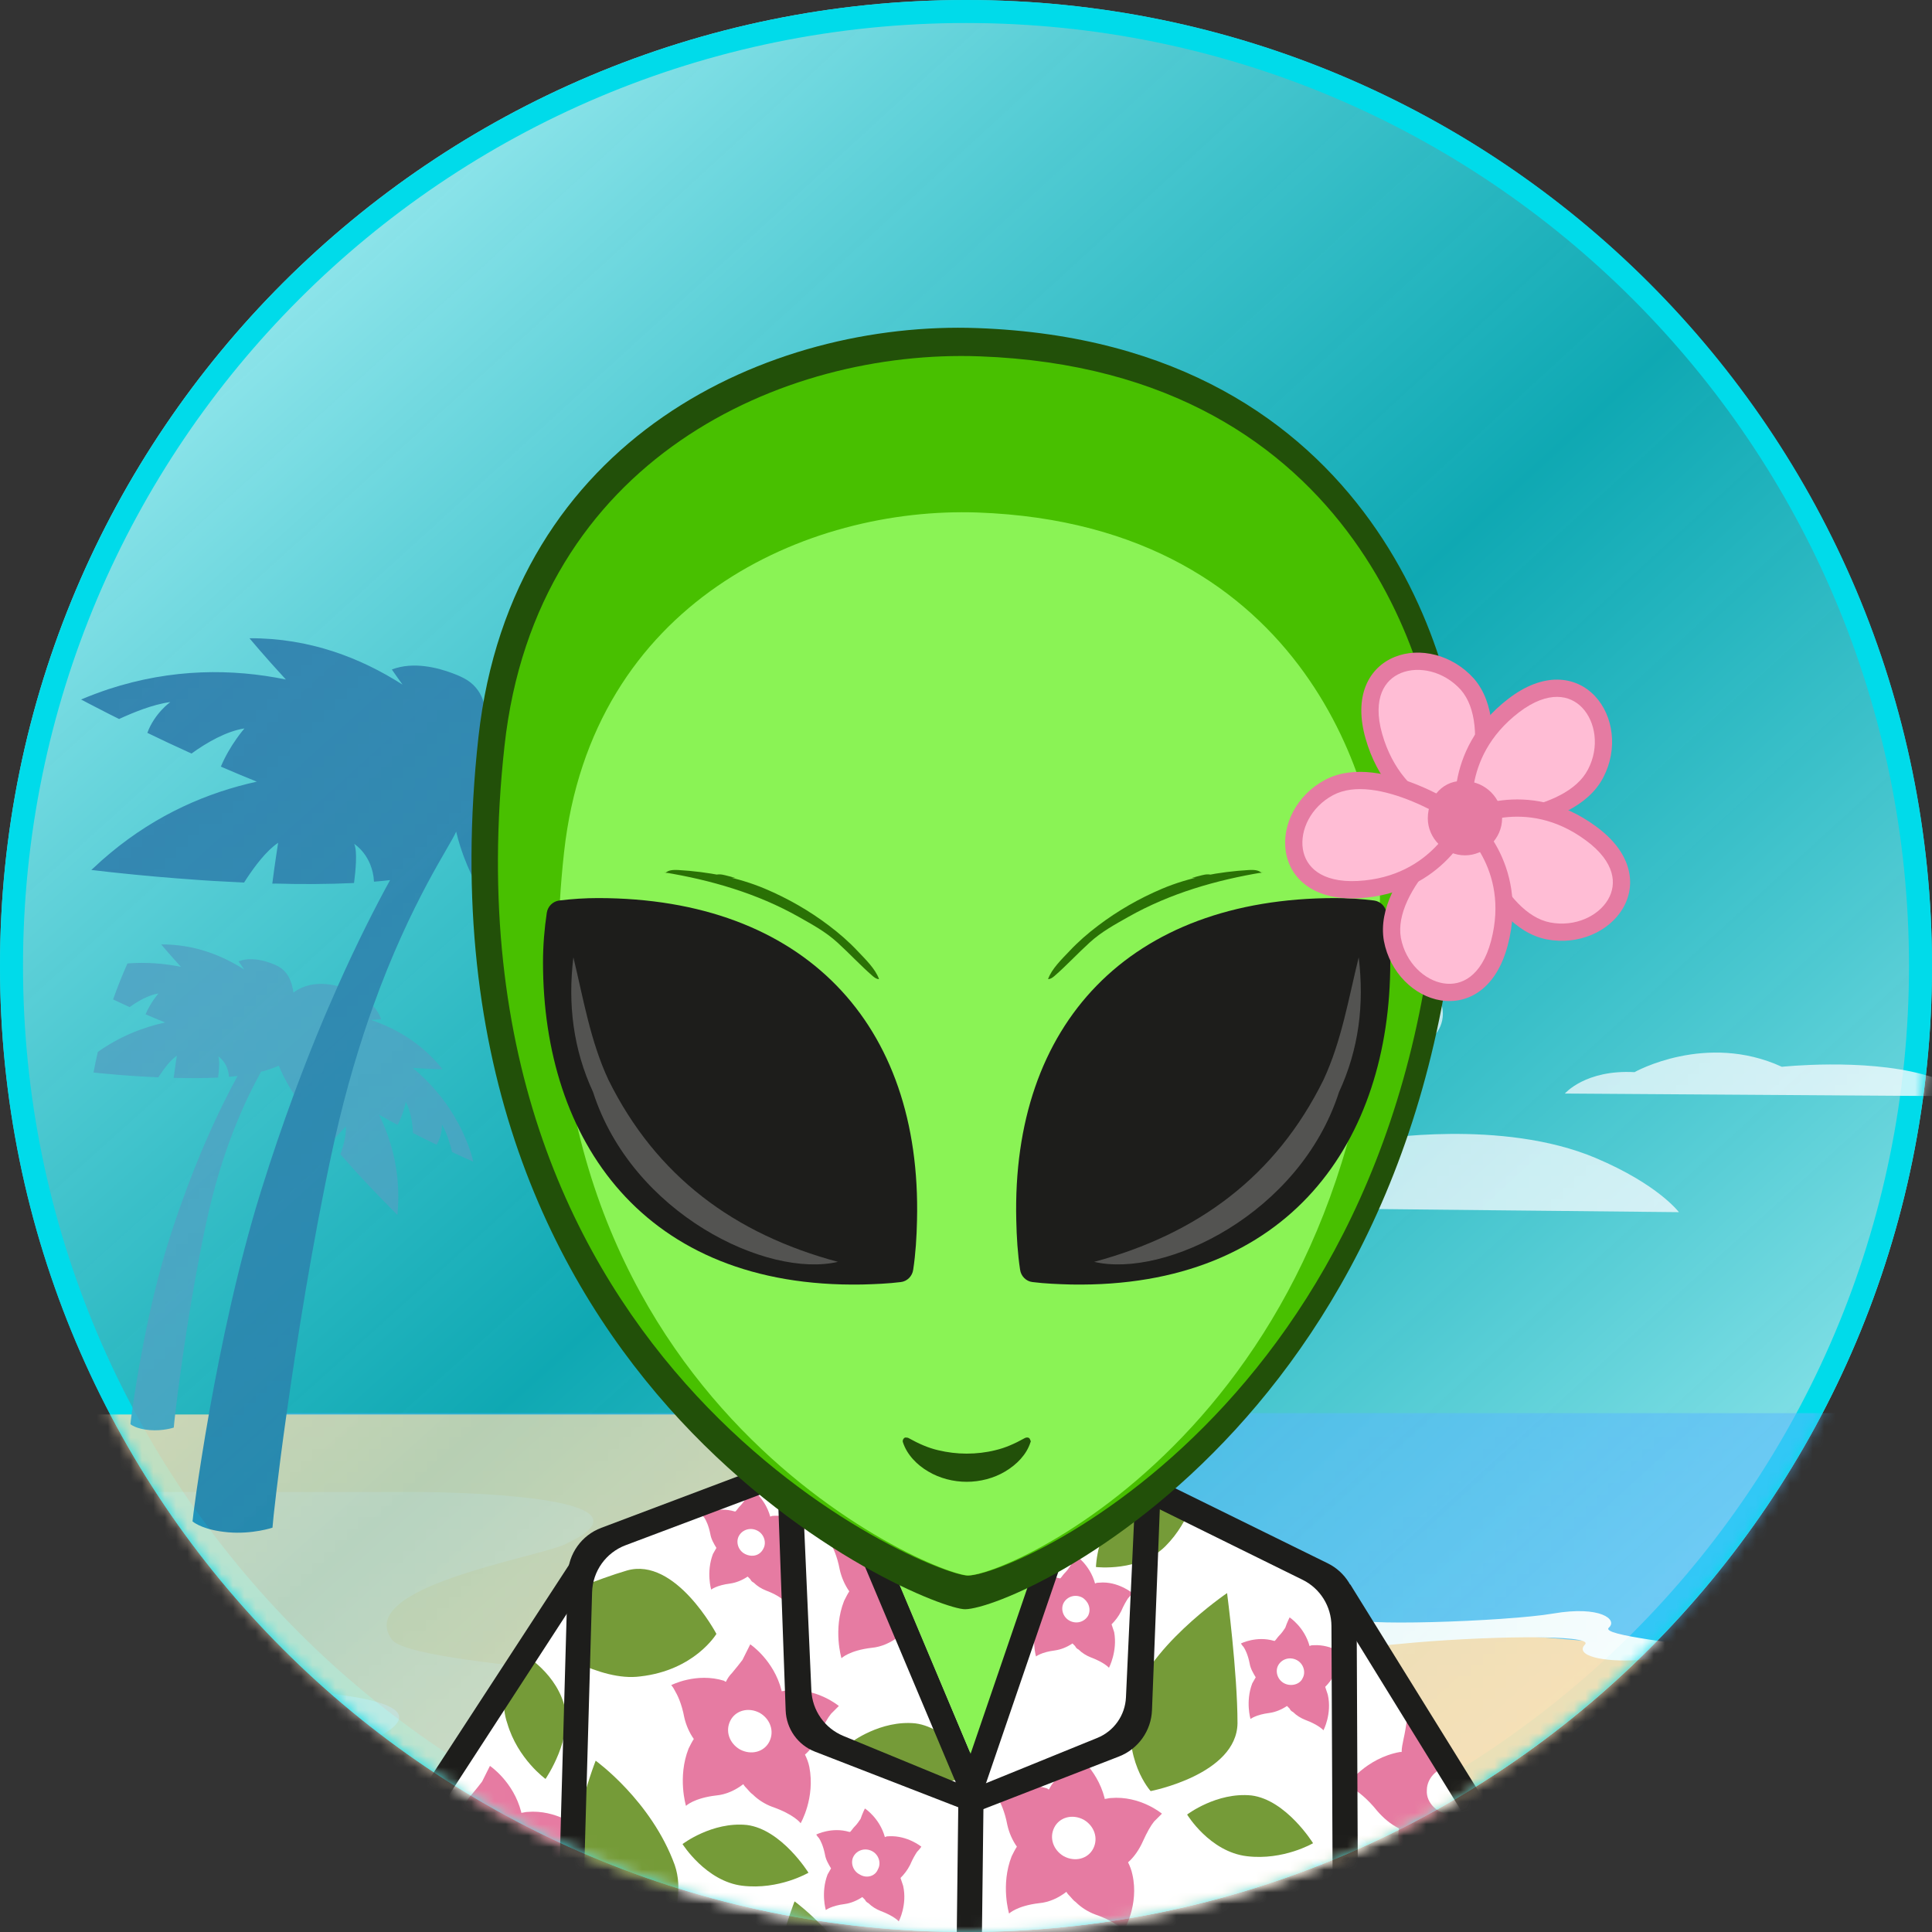 <svg width="170" height="170" viewBox="0 0 170 170" fill="none" xmlns="http://www.w3.org/2000/svg">
<rect x="0" y="0" width="170" height="170" fill="#333333" stroke="none"/>
<path d="M170 85C170 131.944 131.944 170 85 170C38.056 170 0 131.944 0 85C0 38.056 38.056 0 85 0C131.944 0 170 38.056 170 85Z" fill="url(#paint0_radial)"/>
<path fill-rule="evenodd" clip-rule="evenodd" d="M85 167.976C130.826 167.976 167.976 130.826 167.976 85C167.976 39.173 130.826 2.024 85 2.024C39.173 2.024 2.024 39.173 2.024 85C2.024 130.826 39.173 167.976 85 167.976ZM85 170C131.944 170 170 131.944 170 85C170 38.056 131.944 0 85 0C38.056 0 0 38.056 0 85C0 131.944 38.056 170 85 170Z" fill="#00DBEA"/>
<mask id="mask0" mask-type="alpha" maskUnits="userSpaceOnUse" x="0" y="0" width="170" height="170">
<circle cx="85" cy="85" r="85" fill="url(#paint1_radial)"/>
</mask>
<g mask="url(#mask0)">
<path opacity="0.6" d="M191.627 127.795C191.627 128.003 191.62 128.211 191.62 128.419C191.606 129.284 191.579 130.143 191.53 131.002C191.51 131.32 191.496 131.639 191.468 131.957C191.419 132.629 191.364 133.301 191.302 133.966C191.253 134.464 191.198 134.956 191.142 135.455C190.727 138.917 190.076 142.283 189.273 145.475C188.019 150.455 185.893 154.984 183.095 158.917C182.749 159.402 182.389 159.887 182.022 160.351C181.274 161.306 180.485 162.221 179.654 163.093C178.622 164.18 177.527 165.205 176.385 166.154C170.041 171.417 162.084 174.485 153.601 174.485L130.007 174.492L96.059 174.506H94.092L38.517 174.485C26.675 174.478 15.851 168.543 9.023 159.021L13.483 148.536L19.349 134.734L20.823 131.272L22.499 127.324L23.767 124.347H191.544C191.572 124.845 191.586 125.344 191.6 125.835C191.6 125.849 191.6 125.856 191.6 125.87C191.606 126.092 191.606 126.32 191.613 126.542C191.613 126.66 191.613 126.784 191.613 126.902C191.613 126.999 191.613 127.089 191.613 127.186C191.613 127.227 191.613 127.269 191.613 127.317C191.613 127.463 191.613 127.608 191.613 127.754C191.627 127.775 191.627 127.781 191.627 127.795Z" fill="#5AB8FF"/>
<path opacity="0.9" d="M137.695 96.223C137.695 96.223 139.503 94.104 143.824 94.34C143.824 94.34 150.098 90.801 156.788 93.869C156.788 93.869 163.9 93.107 169.17 94.527C172.681 95.468 173.845 96.466 173.845 96.466L137.695 96.223Z" fill="#F8FCFF"/>
<path opacity="0.9" d="M91.088 106.078C91.088 106.078 93.92 100.856 100.693 101.438C100.693 101.438 110.527 92.733 121.012 100.275C121.012 100.275 132.154 98.405 140.409 101.895C145.915 104.222 147.729 106.66 147.729 106.66L91.088 106.078Z" fill="#F8FCFF"/>
<path opacity="0.9" d="M74.363 76.985C74.363 76.985 75.478 74.61 78.138 74.873C78.138 74.873 82.002 70.912 86.122 74.347C86.122 74.347 90.506 73.495 93.747 75.081C95.908 76.14 96.628 77.248 96.628 77.248L74.363 76.985Z" fill="#F8FCFF"/>
<path opacity="0.9" d="M121.338 89.208C121.338 87.657 122.598 86.396 124.149 86.396C125.7 86.396 126.961 87.657 126.961 89.208C126.961 90.759 125.7 92.02 124.149 92.02C122.598 92.02 121.338 90.766 121.338 89.208Z" fill="#F8FCFF"/>
<path d="M179.613 163.165C178.517 164.248 177.356 165.268 176.142 166.212C169.406 171.451 160.957 174.505 151.949 174.505L126.895 174.512L90.848 174.526H88.759L8.539 174.554C0.604 174.554 -5.691 169.969 -8.698 163.779C-9.941 161.214 -10.625 158.381 -10.625 155.486C-10.625 155.417 -10.625 155.348 -10.625 155.272C-10.625 155.21 -10.625 155.148 -10.625 155.086C-10.625 154.934 -10.618 154.789 -10.61 154.638C-10.61 154.569 -10.603 154.493 -10.603 154.424C-10.596 154.348 -10.596 154.272 -10.588 154.197C-10.581 154.128 -10.581 154.066 -10.573 153.997C-10.566 153.921 -10.559 153.845 -10.552 153.769C-10.529 153.562 -10.507 153.356 -10.485 153.149C-10.478 153.08 -10.471 153.011 -10.456 152.942C-10.434 152.79 -10.412 152.632 -10.382 152.48C-10.375 152.418 -10.36 152.356 -10.353 152.294C-10.331 152.149 -10.301 152.011 -10.272 151.867C-10.243 151.736 -10.221 151.611 -10.191 151.48C-10.169 151.391 -10.154 151.301 -10.132 151.212C-10.095 151.074 -10.066 150.943 -10.029 150.805V150.798C-10.007 150.729 -9.993 150.66 -9.971 150.584C-9.948 150.515 -9.934 150.446 -9.912 150.371C-9.809 150.019 -9.698 149.661 -9.573 149.316C-9.537 149.212 -9.5 149.102 -9.456 148.999C-9.426 148.909 -9.39 148.826 -9.353 148.737C-9.345 148.723 -9.338 148.702 -9.331 148.689C-9.331 148.682 -9.323 148.682 -9.323 148.675C-9.272 148.537 -9.213 148.406 -9.162 148.268C-9.162 148.261 -9.154 148.254 -9.154 148.247C-9.095 148.103 -9.029 147.965 -8.97 147.82C-8.941 147.751 -8.904 147.675 -8.875 147.606C-8.838 147.537 -8.809 147.461 -8.772 147.393C-8.735 147.324 -8.706 147.248 -8.669 147.179C-8.632 147.11 -8.595 147.041 -8.559 146.965C-8.522 146.896 -8.485 146.827 -8.448 146.751C-8.382 146.62 -8.309 146.489 -8.235 146.358C-8.213 146.324 -8.191 146.283 -8.169 146.241C-8.073 146.076 -7.978 145.903 -7.875 145.738C-7.86 145.71 -7.838 145.676 -7.823 145.648C-7.787 145.593 -7.757 145.538 -7.72 145.483C-7.676 145.414 -7.632 145.345 -7.588 145.276C-7.507 145.145 -7.419 145.021 -7.338 144.89C-7.257 144.766 -7.176 144.635 -7.095 144.511C-6.808 144.07 -6.522 143.629 -6.242 143.181C-6.147 143.029 -6.044 142.87 -5.948 142.719C-5.669 142.284 -5.397 141.843 -5.124 141.402C-5.073 141.319 -5.022 141.236 -4.977 141.154C-4.97 141.147 -4.97 141.14 -4.963 141.126C-4.823 140.892 -4.683 140.657 -4.544 140.416C-4.499 140.34 -4.455 140.271 -4.411 140.196C-4.33 140.058 -4.257 139.927 -4.176 139.789C-4.139 139.72 -4.102 139.651 -4.066 139.589C-4.036 139.541 -4.007 139.492 -3.985 139.437C-3.948 139.375 -3.911 139.306 -3.874 139.244C-3.823 139.155 -3.771 139.058 -3.727 138.968C-3.632 138.796 -3.543 138.631 -3.455 138.458C-3.396 138.348 -3.345 138.238 -3.286 138.127C-3.242 138.038 -3.19 137.948 -3.146 137.852C-3.051 137.659 -2.955 137.466 -2.867 137.266C-2.823 137.183 -2.786 137.093 -2.749 137.011C-2.646 136.79 -2.543 136.569 -2.448 136.342C-2.418 136.28 -2.396 136.218 -2.367 136.156C-2.286 135.963 -2.205 135.777 -2.124 135.577C-2.102 135.522 -2.08 135.46 -2.051 135.398C-1.918 135.067 -1.793 134.736 -1.676 134.398C-1.654 134.322 -1.624 134.253 -1.602 134.177C-1.551 134.04 -1.507 133.895 -1.462 133.757C-1.455 133.736 -1.448 133.709 -1.44 133.688C-1.418 133.612 -1.396 133.536 -1.367 133.46C-1.345 133.378 -1.315 133.302 -1.293 133.219C-1.271 133.136 -1.242 133.054 -1.22 132.971C-1.176 132.806 -1.124 132.64 -1.08 132.475C-1.058 132.392 -1.036 132.309 -1.014 132.226C-0.992 132.144 -0.97 132.061 -0.948 131.971C-0.926 131.889 -0.904 131.806 -0.889 131.716C-0.874 131.647 -0.859 131.578 -0.845 131.516C-0.837 131.496 -0.837 131.482 -0.83 131.461C-0.83 131.454 -0.823 131.448 -0.823 131.434C-0.808 131.365 -0.793 131.296 -0.779 131.227C-0.764 131.165 -0.749 131.103 -0.742 131.041C-0.734 130.999 -0.727 130.958 -0.72 130.917C-0.705 130.834 -0.69 130.758 -0.676 130.675C-0.668 130.648 -0.668 130.627 -0.661 130.6C-0.646 130.517 -0.631 130.434 -0.617 130.351C-0.609 130.303 -0.602 130.255 -0.595 130.214C-0.58 130.138 -0.573 130.069 -0.558 129.993C-0.551 129.965 -0.551 129.938 -0.543 129.903C-0.528 129.814 -0.514 129.717 -0.499 129.621C-0.499 129.593 -0.492 129.566 -0.484 129.538C-0.47 129.435 -0.455 129.324 -0.44 129.214C-0.426 129.097 -0.411 128.98 -0.396 128.855V128.849C-0.367 128.607 -0.345 128.366 -0.323 128.118C-0.301 127.87 -0.286 127.622 -0.271 127.366C-0.264 127.242 -0.256 127.111 -0.249 126.987C-0.22 126.291 -0.212 125.567 -0.242 124.83C-0.249 124.712 -0.249 124.588 -0.256 124.464H62.33C62.33 124.464 62.47 124.464 62.727 124.464C62.97 124.464 63.308 124.471 63.727 124.478C63.933 124.485 64.161 124.485 64.411 124.492C65.007 124.506 65.706 124.526 66.463 124.554C67.228 124.581 68.051 124.616 68.904 124.664C69.868 124.719 70.868 124.788 71.846 124.878C72.037 124.899 72.228 124.912 72.419 124.933C72.567 124.947 72.706 124.961 72.853 124.974C73.052 124.995 73.25 125.016 73.442 125.043C78.288 125.615 81.781 126.767 76.457 129.062C75.883 129.31 74.721 129.614 73.265 129.979C73.206 129.993 73.14 130.007 73.081 130.027C72.118 130.269 71.037 130.531 69.919 130.827C69.728 130.875 69.537 130.93 69.346 130.979C68.897 131.103 68.441 131.227 67.993 131.358C67.213 131.585 66.434 131.82 65.691 132.075C64.353 132.53 63.11 133.026 62.117 133.571C60.154 134.653 59.161 135.921 60.308 137.411C60.323 137.424 60.33 137.438 60.345 137.452C60.867 138.024 62.977 138.541 66.228 139.017C66.287 139.024 66.345 139.037 66.404 139.044C66.544 139.065 66.691 139.086 66.831 139.106C68.625 139.355 70.728 139.596 73.081 139.83C73.265 139.851 73.456 139.865 73.647 139.885C79.567 140.458 86.965 140.975 94.833 141.471C95.892 141.54 96.966 141.602 98.047 141.671C98.113 141.678 98.186 141.678 98.26 141.685C98.304 141.685 98.348 141.691 98.392 141.691C100.974 141.85 103.584 142.009 106.202 142.16C108.577 142.305 110.952 142.443 113.306 142.581C114.342 142.643 115.372 142.705 116.394 142.767C117.593 142.843 118.784 142.912 119.953 142.987C123.321 143.194 126.586 143.408 129.667 143.622C131.101 143.725 132.491 143.822 133.837 143.925C134.587 143.98 135.322 144.042 136.043 144.097C137.455 144.215 138.808 144.325 140.08 144.442C149.125 145.269 154.353 146.193 151.853 147.317C151.816 147.33 151.787 147.344 151.75 147.365C151.302 147.558 150.625 147.751 149.721 147.951C126.314 153.197 138.55 160.353 179.613 163.165Z" fill="#FFE0B3"/>
<path d="M130.014 174.492L96.074 174.506H94.1L18.553 174.534C11.081 174.534 5.153 169.928 2.32 163.71C0.236 159.125 -0.166 153.675 1.732 148.543C2.161 147.387 2.708 146.244 3.373 145.136C5.88 140.988 8.587 136.777 9.744 131.279H36.399C36.399 131.279 38.054 131.279 40.291 131.362C46.462 131.597 57.078 132.498 49.703 135.891C47.071 137.103 31.15 139.651 34.481 144.27C37.819 148.89 138.553 150.143 118.685 154.859C101.219 159.007 107.445 169.077 130.014 174.492Z" fill="#FFE6C5"/>
<path d="M101.593 172.124C98.394 172.885 95.901 173.682 94.1 174.506L18.553 174.534C11.081 174.534 5.153 169.928 2.32 163.71C0.236 159.125 -0.166 153.675 1.732 148.543H19.308C19.308 148.543 20.963 148.543 23.2 148.626C29.37 148.862 39.986 149.762 32.611 153.156C29.98 154.367 14.058 156.916 17.389 161.535C20.727 166.154 121.462 167.415 101.593 172.124Z" fill="#FFF0E2"/>
<path d="M25.818 87.345C25.686 86.313 25.285 85.441 24.419 84.998C24.419 84.998 22.528 84 20.991 84.589C20.991 84.589 21.185 84.873 21.497 85.316C19.509 84.042 17.057 83.086 14.184 83.1C14.184 83.1 14.883 83.945 15.922 85.074C14.447 84.776 12.868 84.644 11.213 84.776C10.755 85.808 10.333 86.861 9.952 87.941C10.416 88.162 10.901 88.384 11.406 88.62C12.14 88.086 13.089 87.546 13.941 87.421C13.941 87.421 13.249 88.197 12.812 89.25C13.373 89.492 13.948 89.734 14.53 89.97C12.556 90.399 10.534 91.203 8.609 92.56C8.47 93.156 8.346 93.765 8.228 94.374C8.38 94.388 8.532 94.409 8.706 94.423C9.585 94.506 10.686 94.61 11.898 94.686C12.251 94.714 12.618 94.728 12.992 94.748C13.304 94.769 13.616 94.783 13.934 94.797C13.976 94.734 14.017 94.672 14.059 94.603C14.44 94.028 15.001 93.273 15.562 92.892C15.562 92.892 15.382 94.021 15.285 94.811C15.278 94.818 15.285 94.832 15.278 94.845C15.319 94.845 15.361 94.845 15.402 94.845C15.409 94.845 15.409 94.845 15.409 94.845C16.69 94.88 17.985 94.873 19.19 94.818C19.26 94.298 19.363 93.287 19.197 92.948C19.197 92.948 20.077 93.474 20.146 94.755C20.409 94.734 20.666 94.707 20.915 94.679C20.963 94.672 21.019 94.665 21.067 94.658C21.78 94.568 22.418 94.451 22.985 94.298C23.581 94.146 24.093 93.966 24.537 93.772C24.62 93.737 24.703 93.696 24.786 93.661C24.89 93.211 26.136 89.825 25.818 87.345ZM24.779 93.661C24.758 93.73 24.772 93.73 24.821 93.64C24.807 93.647 24.793 93.654 24.779 93.661ZM41.24 100.884C41.185 100.725 41.123 100.572 41.06 100.42C40.638 99.368 40.118 98.405 39.544 97.539C39.315 97.193 39.073 96.861 38.823 96.542C38.782 96.487 38.733 96.424 38.685 96.369C38.678 96.355 38.664 96.341 38.65 96.327C38.616 96.286 38.581 96.244 38.546 96.203C37.854 95.358 37.099 94.617 36.316 93.959C37.847 94.07 38.941 94.091 38.941 94.091C37.161 91.833 34.883 90.51 32.653 89.748C33.193 89.721 33.532 89.693 33.532 89.693C33.394 89.25 33.138 88.862 32.84 88.536C32.085 87.712 31.081 87.269 31.081 87.269C30.596 87.047 30.146 86.888 29.731 86.777C27.819 86.272 26.545 86.798 25.811 87.338C25.589 87.498 25.416 87.664 25.291 87.795C24.37 85.863 15.028 91.487 17.314 91.417C18.11 91.39 20.451 91.05 21.081 90.995C21.046 91.542 21.372 91.847 21.981 91.985C22.148 92.02 22.307 92.041 22.466 92.047C22.244 92.373 21.677 93.252 20.908 94.665C19.336 97.539 16.898 102.595 14.738 109.541C12.992 115.164 11.96 121.729 11.607 124.257C11.524 124.873 11.476 125.247 11.476 125.316C11.476 125.316 11.933 125.732 13.179 125.836C14.35 125.933 15.291 125.614 15.291 125.614C15.305 125.406 15.354 124.935 15.437 124.257C15.783 121.258 16.732 114.181 18.145 107.602C19.571 100.953 21.69 96.625 22.979 94.284C23.574 94.132 24.087 93.952 24.53 93.758C24.786 94.409 25.146 95.122 25.624 95.898C25.7 96.029 25.783 96.154 25.866 96.286C25.949 96.41 26.032 96.542 26.123 96.674C27.168 95.933 28.131 96.293 28.131 96.293C27.764 96.369 27.03 97.089 26.67 97.463C27.376 98.446 28.172 99.457 29.003 100.441C29.003 100.441 29.003 100.441 29.003 100.448C29.031 100.476 29.059 100.51 29.08 100.545C29.087 100.538 29.093 100.531 29.1 100.517C29.225 100.392 29.357 100.254 29.488 100.115C29.959 99.624 30.43 99.111 30.43 99.111C30.485 99.79 30.25 100.697 30.028 101.355C30.001 101.431 29.973 101.5 29.952 101.57C30.16 101.805 30.368 102.041 30.576 102.269C30.825 102.546 31.067 102.823 31.303 103.086C31.58 103.391 31.85 103.682 32.106 103.952C32.265 104.125 32.418 104.291 32.57 104.444C32.902 104.797 33.214 105.122 33.498 105.413C33.754 105.676 33.983 105.912 34.184 106.113C34.461 106.39 34.668 106.604 34.807 106.743C34.911 106.847 34.966 106.909 34.966 106.909C34.973 106.854 34.98 106.805 34.98 106.757C34.994 106.611 35.001 106.473 35.014 106.327C35.028 106.113 35.035 105.905 35.042 105.69C35.098 103.301 34.641 101.168 33.886 99.291C33.858 99.222 33.83 99.153 33.803 99.084C33.664 98.744 33.512 98.412 33.352 98.086C33.609 98.232 33.865 98.37 34.114 98.509C34.156 98.529 34.197 98.557 34.239 98.578C34.488 98.716 34.737 98.848 34.98 98.98C35.305 98.384 35.499 97.782 35.603 97.387C35.61 97.359 35.617 97.332 35.624 97.304C35.679 97.089 35.7 96.957 35.7 96.957C35.742 97.034 35.79 97.117 35.825 97.207C35.832 97.221 35.839 97.241 35.846 97.255C36.164 97.975 36.303 98.897 36.337 99.693C36.483 99.769 36.628 99.845 36.774 99.915C37.03 100.046 37.279 100.171 37.522 100.289C37.833 100.441 38.131 100.586 38.422 100.725C38.436 100.697 38.45 100.676 38.463 100.649C38.941 99.811 38.886 98.952 38.886 98.952C39.329 99.679 39.613 100.704 39.779 101.369C39.952 101.445 40.111 101.521 40.264 101.597C40.437 101.674 40.589 101.743 40.735 101.812C41.303 102.068 41.642 102.214 41.642 102.214C41.538 101.757 41.4 101.313 41.24 100.884Z" fill="#50A2C3"/>
<path d="M40.783 59.658C40.783 59.658 40.409 59.457 39.807 59.236C38.574 58.772 36.379 58.176 34.481 58.91C34.481 58.91 34.835 59.43 35.416 60.24C31.76 57.899 27.244 56.133 21.954 56.161C21.954 56.161 23.242 57.719 25.153 59.79C20.451 58.827 15.146 58.806 9.544 60.642C8.74 60.912 7.944 61.209 7.134 61.549C7.134 61.549 8.062 62.047 9.592 62.823C9.869 62.955 10.167 63.107 10.479 63.266C11.621 62.74 13.429 61.978 14.987 61.777C14.987 61.777 13.609 62.74 12.965 64.485C14.149 65.06 15.458 65.676 16.85 66.306C18.207 65.323 19.945 64.333 21.51 64.097C21.51 64.097 20.243 65.531 19.433 67.456C20.472 67.906 21.524 68.349 22.598 68.779C18.276 69.728 13.83 71.632 9.71 75.06C9.211 75.469 8.726 75.905 8.242 76.362C8.172 76.417 8.103 76.487 8.034 76.549C8.034 76.549 8.179 76.57 8.456 76.597C9.059 76.674 10.264 76.805 11.87 76.964C12.923 77.068 14.149 77.179 15.492 77.283C16.213 77.338 16.961 77.394 17.736 77.449C18.394 77.498 19.059 77.532 19.744 77.567C20.319 77.602 20.894 77.629 21.476 77.657C21.552 77.546 21.628 77.428 21.704 77.304C22.404 76.244 23.436 74.852 24.474 74.16C24.474 74.16 24.149 76.23 23.969 77.685C23.962 77.705 23.962 77.726 23.955 77.747C24.031 77.747 24.107 77.754 24.184 77.754C24.191 77.747 24.191 77.747 24.191 77.747C26.552 77.816 28.927 77.802 31.15 77.698C31.282 76.743 31.469 74.873 31.164 74.257C31.164 74.257 32.778 75.233 32.909 77.581C33.401 77.539 33.872 77.498 34.322 77.442C34.419 77.428 34.509 77.421 34.599 77.408C36.739 77.144 42.023 69.804 42.709 64.485C42.992 62.359 42.515 60.545 40.783 59.658ZM72.148 90.074C72.03 89.714 71.912 89.361 71.781 89.014C71.767 88.973 71.753 88.938 71.739 88.897C71.594 88.502 71.434 88.107 71.275 87.726C71.046 87.172 70.804 86.639 70.548 86.12C70.285 85.586 70.015 85.067 69.731 84.561C67.792 81.133 65.333 78.37 62.688 76.154C65.499 76.355 67.515 76.397 67.515 76.397C64.239 72.241 60.049 69.811 55.943 68.405C56.94 68.356 57.563 68.308 57.563 68.308C56.656 65.42 53.048 63.848 53.048 63.848C47.369 61.251 44.1 63.204 42.702 64.513C42.584 64.624 42.48 64.728 42.39 64.824C40.693 61.272 23.498 71.618 27.702 71.487C29.17 71.438 33.47 70.815 34.634 70.704C34.565 71.708 35.167 72.269 36.282 72.532C36.58 72.601 36.884 72.636 37.182 72.65C36.774 73.246 35.735 74.873 34.308 77.47C33.027 79.804 31.434 82.927 29.717 86.784C28.47 89.575 27.161 92.754 25.852 96.306C24.876 98.952 23.9 101.798 22.951 104.852C20.915 111.403 19.405 118.654 18.408 124.271C17.902 127.138 17.528 129.575 17.279 131.279C17.064 132.795 16.947 133.737 16.94 133.869C16.94 133.869 17.598 134.471 19.343 134.741C19.571 134.776 19.814 134.804 20.084 134.831C22.238 135.012 23.976 134.423 23.976 134.423C24.01 133.973 24.121 132.872 24.315 131.279C24.523 129.513 24.828 127.131 25.222 124.354C25.222 124.326 25.229 124.298 25.236 124.271C26.137 117.872 27.487 109.367 29.225 101.286C29.308 100.898 29.391 100.51 29.481 100.129C30.485 95.697 31.649 91.847 32.833 88.543C36.15 79.305 39.627 74.416 40.139 73.169C40.555 74.977 41.407 77.172 42.986 79.748C43.27 80.212 43.574 80.683 43.907 81.175C45.832 79.811 47.598 80.469 47.598 80.469C46.919 80.614 45.576 81.93 44.911 82.622C45.112 82.899 45.319 83.183 45.527 83.46C46.476 84.741 47.501 86.036 48.56 87.317C48.775 87.581 48.997 87.837 49.211 88.1C49.211 88.1 49.211 88.1 49.211 88.107C49.26 88.162 49.308 88.225 49.357 88.28C49.364 88.259 49.384 88.252 49.391 88.232C50.416 87.186 51.836 85.642 51.836 85.642C51.94 86.888 51.497 88.557 51.102 89.769C51.053 89.901 51.005 90.039 50.97 90.164C51.358 90.6 51.732 91.029 52.12 91.459C52.577 91.971 53.02 92.47 53.463 92.955C54.973 94.61 56.372 96.078 57.501 97.241C58.63 98.398 59.481 99.264 59.918 99.686C60.112 99.88 60.215 99.984 60.215 99.984C60.222 99.887 60.236 99.79 60.236 99.707C60.292 99.042 60.333 98.391 60.34 97.747C60.361 96.812 60.34 95.905 60.278 95.011C60.222 94.222 60.139 93.446 60.029 92.692C59.544 89.395 58.54 86.417 57.231 83.744C58.235 84.312 59.239 84.866 60.236 85.399C61.24 83.564 61.573 81.68 61.573 81.68C62.362 83.052 62.674 85.032 62.75 86.701C64.114 87.394 65.409 88.038 66.594 88.606C66.739 88.37 66.857 88.128 66.961 87.892C67.376 86.923 67.445 86.016 67.459 85.593C67.459 85.434 67.459 85.337 67.459 85.337C67.487 85.379 67.508 85.427 67.535 85.469C67.965 86.216 68.311 87.103 68.588 87.955C68.671 88.218 68.754 88.481 68.823 88.73C68.934 89.111 69.024 89.471 69.101 89.79C69.419 89.935 69.717 90.067 70.001 90.205C70.084 90.247 70.174 90.281 70.25 90.323C70.389 90.385 70.527 90.448 70.659 90.51C71.836 91.043 72.535 91.341 72.535 91.341C72.411 90.912 72.279 90.489 72.148 90.074Z" fill="#2D7CAB"/>
<path d="M76.378 130.649C76.378 130.649 62.701 132.304 63.982 133.668C65.263 135.039 62.029 133.917 61.087 135.289C60.146 136.66 64.841 136.494 64.841 137.602C64.841 138.71 59.543 139.395 61.51 140.766C63.477 142.138 79.55 140.171 79.633 141.279C79.716 142.387 75.527 144.783 81.6 144.527C87.673 144.271 97.161 140.933 96.558 142.221C95.963 143.502 103.144 141.535 103.144 141.535C103.144 141.535 99.01 141.708 98.214 140.621C97.521 139.679 100.838 137.657 94.398 139.028C93.29 139.264 86.946 140.282 83.684 139.942C80.513 139.61 87.992 137.83 85.111 137.318C83.248 136.985 74.855 137.539 73.442 137.172C70.914 136.521 77.203 134.52 72.971 134.097C69.391 133.737 76.378 130.649 76.378 130.649Z" fill="white"/>
<path d="M182.142 160.25C181.489 161.189 180.8 162.087 180.075 162.944C179.174 164.013 178.219 165.02 177.222 165.952C173.402 164.809 174.762 162.135 164.372 162.856C153.402 163.611 156.092 162.475 157.996 160.712C159.9 158.95 139.64 159.705 138.746 157.943C137.851 156.18 142.439 154.921 141.653 152.778C141.448 152.22 142.402 151.58 143.92 150.934C144.645 150.628 145.509 150.315 146.434 150.015C151.015 148.525 157.21 147.232 157.21 147.232C157.234 147.273 157.252 147.307 157.271 147.348C157.373 147.606 157.289 147.858 157.071 148.117C155.814 149.58 150.217 151.015 151.613 152.274C153.294 153.785 167.618 149.879 163.139 153.411C158.661 156.943 168.398 157.317 175.336 155.677C182.275 154.037 179.367 158.446 181.827 160.086C181.924 160.141 182.027 160.202 182.142 160.25Z" fill="white"/>
<path d="M105.745 141.488C105.745 141.488 116.279 142.113 115.312 143.578C114.345 145.042 116.521 145.308 123.297 144.64C130.073 143.972 140.377 143.764 139.463 144.705C138.548 145.652 140.913 146.298 144.357 146.062C147.801 145.825 151.708 146.191 150.885 147.16L150.708 148.244C150.708 148.244 153.884 145.825 151.244 145.229C148.604 144.633 140.756 143.929 141.567 143.219C142.37 142.508 140.815 141.266 136.673 141.977C132.53 142.687 118.226 143.161 119.356 142.328C120.487 141.496 110.796 140.691 105.745 141.488Z" fill="white"/>
<path d="M114.855 165.316C114.91 165.413 114.814 165.572 114.64 165.669C114.467 165.766 114.28 165.773 114.232 165.676C114.183 165.579 114.273 165.42 114.446 165.323C114.62 165.226 114.8 165.219 114.855 165.316Z" fill="#E8C7A0"/>
<path d="M120.133 165.739C120.202 165.856 120.084 166.05 119.869 166.175C119.655 166.3 119.426 166.306 119.357 166.189C119.288 166.071 119.405 165.877 119.62 165.752C119.835 165.628 120.063 165.614 120.133 165.739Z" fill="#F4D9B3"/>
<path d="M116.392 164.125C116.336 164.271 116.08 164.312 115.817 164.215C115.554 164.118 115.381 163.924 115.436 163.779C115.491 163.633 115.748 163.592 116.011 163.689C116.274 163.786 116.447 163.987 116.392 164.125Z" fill="#FFF0E2"/>
<path d="M118.666 163.447C118.721 163.544 118.624 163.703 118.451 163.8C118.278 163.897 118.091 163.904 118.043 163.807C117.987 163.71 118.084 163.551 118.257 163.454C118.423 163.357 118.61 163.35 118.666 163.447Z" fill="#E8C7A0"/>
<path d="M123.944 163.869C124.013 163.987 123.896 164.181 123.681 164.305C123.466 164.43 123.238 164.437 123.168 164.319C123.099 164.202 123.217 164.008 123.432 163.883C123.646 163.751 123.875 163.751 123.944 163.869Z" fill="#F4D9B3"/>
<path d="M120.203 162.262C120.148 162.408 119.892 162.449 119.628 162.352C119.365 162.256 119.192 162.062 119.248 161.916C119.303 161.771 119.559 161.729 119.822 161.826C120.085 161.916 120.259 162.117 120.203 162.262Z" fill="#FFF0E2"/>
<path d="M120.076 164.783C120.111 164.839 120.056 164.929 119.952 164.984C119.855 165.039 119.744 165.046 119.716 164.991C119.682 164.935 119.737 164.845 119.841 164.79C119.945 164.735 120.049 164.728 120.076 164.783Z" fill="#E8C7A0"/>
<path d="M123.103 165.026C123.145 165.095 123.075 165.206 122.951 165.275C122.826 165.344 122.695 165.351 122.66 165.282C122.618 165.213 122.688 165.102 122.812 165.033C122.93 164.963 123.062 164.956 123.103 165.026Z" fill="#F4D9B3"/>
<path d="M120.964 164.105C120.936 164.188 120.784 164.208 120.631 164.153C120.479 164.098 120.382 163.987 120.41 163.904C120.437 163.821 120.59 163.8 120.742 163.855C120.895 163.911 120.991 164.021 120.964 164.105Z" fill="#FFF0E2"/>
</g>
<mask id="mask1" mask-type="alpha" maskUnits="userSpaceOnUse" x="0" y="0" width="170" height="170">
<circle cx="85" cy="85" r="85" fill="white"/>
</mask>
<g mask="url(#mask1)">
<path d="M50.294 138.344H50.065L34.322 163.715L45.48 174.414L50.524 170.44L50.294 138.344Z" fill="white"/>
<path d="M48.306 166.161C48.23 165.779 48.077 165.396 47.924 165.091C48.459 164.632 48.918 163.944 49.223 163.257C49.605 162.416 49.911 161.881 50.217 161.499C50.599 161.117 50.904 160.811 50.904 160.811C50.904 160.811 48.994 159.206 46.396 159.436C46.243 159.436 46.014 159.512 45.861 159.512C45.861 159.512 45.861 159.512 45.861 159.436C45.173 156.761 43.11 155.385 43.11 155.385C43.11 155.385 42.727 156.15 42.422 156.761C42.193 157.067 41.887 157.449 41.505 157.907C41.276 158.137 41.123 158.366 40.97 158.671C40.894 158.671 40.894 158.671 40.817 158.595C38.372 157.831 36.155 158.977 36.155 158.977C36.155 158.977 36.308 159.13 36.461 159.436C36.69 159.818 37.072 160.582 37.302 161.805C37.455 162.492 37.76 163.18 38.142 163.715C37.989 163.944 37.837 164.25 37.684 164.556C36.69 167.078 37.455 169.6 37.455 169.6C37.455 169.6 38.142 168.912 40.129 168.683C40.97 168.606 41.81 168.224 42.498 167.689C42.575 167.842 42.727 167.995 42.804 168.071C42.957 168.224 43.11 168.453 43.339 168.606C43.797 169.065 44.409 169.447 45.02 169.676C47.007 170.364 47.542 171.128 47.542 171.128C47.542 171.128 48.841 168.912 48.306 166.161ZM42.193 164.632C41.276 164.097 40.894 163.027 41.352 162.11C41.81 161.193 42.957 160.888 43.95 161.423C44.867 161.958 45.249 163.027 44.791 163.944C44.332 164.785 43.186 165.167 42.193 164.632Z" fill="#E67BA2"/>
<path d="M45.785 145.374C45.785 145.374 48.689 146.902 49.606 149.883C50.523 152.863 48.001 156.531 48.001 156.531C48.001 156.531 45.555 154.774 44.638 151.64C43.569 148.584 45.785 145.374 45.785 145.374Z" fill="#759B38"/>
<path d="M46.596 177.9L32.382 164.832L51.41 135.64L52.328 135.716V137.015L52.862 137.398L35.286 164.45L46.749 174.996L51.945 171.175L53.245 172.933L46.596 177.9Z" fill="#1D1D1B"/>
<path d="M36.988 158.884L35.949 159.899L48.442 172.693L49.481 171.679L36.988 158.884Z" fill="#1D1D1B"/>
<path d="M119.589 141.324H119.283L118.29 172.886L123.334 176.936L134.873 166.619L119.589 141.324Z" fill="white"/>
<path d="M119.206 170.134C119.206 170.134 121.805 168.147 124.861 168.453C127.918 168.835 130.287 172.656 130.287 172.656C130.287 172.656 127.689 174.184 124.479 173.802C121.27 173.42 119.206 170.134 119.206 170.134Z" fill="#759B38"/>
<path d="M133.192 163.409L129.906 158.289C129.6 159.13 128.759 159.741 127.766 159.665C126.543 159.665 125.473 158.671 125.55 157.525C125.55 156.379 126.62 155.385 127.842 155.385C127.919 155.385 128.072 155.385 128.148 155.385L124.556 149.73C124.021 149.577 123.716 149.577 123.716 149.577C123.716 149.577 123.716 150.571 123.792 151.411C123.716 151.87 123.639 152.405 123.486 153.092C123.41 153.475 123.334 153.78 123.334 154.162C123.257 154.162 123.257 154.162 123.181 154.162C120.2 154.697 118.519 157.066 118.519 157.066C118.519 157.066 118.748 157.219 119.054 157.372C119.513 157.678 120.277 158.213 121.194 159.359C121.729 159.97 122.34 160.505 123.104 160.887C123.028 161.269 123.028 161.652 123.104 161.957C123.41 165.167 125.55 167.307 125.55 167.307C125.55 167.307 125.855 166.237 127.919 164.938C128.759 164.403 129.447 163.562 129.829 162.645C129.982 162.721 130.211 162.798 130.364 162.951C130.593 163.104 130.899 163.18 131.205 163.256C131.816 163.409 132.504 163.486 133.192 163.409Z" fill="#E67BA2"/>
<path d="M122.568 181.692L116.072 176.648L117.448 174.891L122.491 178.865L134.26 168.548L117.295 141.037L117.906 140.731V139.355L118.823 139.432L137.164 169.006L122.568 181.692Z" fill="#1D1D1B"/>
<path d="M131.124 162.399L118.332 174.895L119.347 175.934L132.138 163.438L131.124 162.399Z" fill="#1D1D1B"/>
<path d="M73.126 127.95L51.117 136.28L48.748 218.814L78.781 228.749L84.742 219.196L91.467 229.513L118.596 223.323L118.214 139.413L95.364 128.179C95.364 128.179 88.868 126.04 83.748 125.963C78.628 125.963 73.126 127.95 73.126 127.95Z" fill="white"/>
<path d="M72.82 127.95L51.117 136.28L48.824 218.814L78.399 228.749L84.283 219.196L90.931 229.513L117.679 223.323L117.22 139.49L94.752 128.256C94.752 128.256 88.333 126.116 83.29 126.04C78.246 125.964 72.82 127.95 72.82 127.95Z" fill="white"/>
<path d="M93.072 132.001C81.685 127.645 75.648 131.695 75.571 131.695L74.731 130.472C74.96 130.32 81.379 125.887 93.53 130.625L93.072 132.001Z" fill="#1D1D1B"/>
<path d="M99.641 164.938C99.565 164.556 99.412 164.174 99.259 163.868C99.794 163.409 100.253 162.722 100.559 162.034C100.941 161.193 101.246 160.658 101.552 160.276C101.934 159.894 102.24 159.588 102.24 159.588C102.24 159.588 100.329 157.983 97.731 158.213C97.578 158.213 97.349 158.289 97.196 158.289C97.196 158.289 97.196 158.289 97.196 158.213C96.508 155.538 94.445 154.162 94.445 154.162C94.445 154.162 94.063 154.927 93.757 155.538C93.528 155.844 93.222 156.226 92.84 156.684C92.611 156.914 92.458 157.143 92.305 157.449C92.229 157.449 92.229 157.449 92.152 157.372C89.707 156.608 87.491 157.754 87.491 157.754C87.491 157.754 87.644 157.907 87.796 158.213C88.026 158.595 88.408 159.359 88.637 160.582C88.79 161.27 89.096 161.957 89.478 162.492C89.325 162.722 89.172 163.027 89.019 163.333C88.026 165.855 88.79 168.377 88.79 168.377C88.79 168.377 89.478 167.689 91.465 167.46C92.305 167.383 93.146 167.001 93.834 166.466C93.91 166.619 94.063 166.772 94.139 166.848C94.292 167.001 94.445 167.23 94.674 167.383C95.133 167.842 95.744 168.224 96.356 168.453C98.342 169.141 98.877 169.905 98.877 169.905C98.877 169.905 100.253 167.612 99.641 164.938ZM93.604 163.333C92.687 162.798 92.305 161.728 92.764 160.811C93.222 159.894 94.368 159.588 95.362 160.123C96.279 160.658 96.661 161.728 96.203 162.645C95.744 163.562 94.598 163.868 93.604 163.333Z" fill="#E67BA2"/>
<path d="M71.213 155.462C71.137 155.08 70.984 154.698 70.831 154.392C71.366 153.933 71.824 153.246 72.13 152.558C72.512 151.717 72.818 151.182 73.124 150.8C73.506 150.418 73.811 150.112 73.811 150.112C73.811 150.112 71.901 148.508 69.303 148.737C69.15 148.737 68.921 148.813 68.768 148.813C68.768 148.813 68.768 148.813 68.768 148.737C68.08 146.062 66.016 144.687 66.016 144.687C66.016 144.687 65.634 145.451 65.329 146.062C65.1 146.368 64.794 146.75 64.412 147.208C64.182 147.438 64.03 147.667 63.877 147.973C63.8 147.973 63.8 147.973 63.724 147.896C61.278 147.132 59.062 148.278 59.062 148.278C59.062 148.278 59.215 148.431 59.368 148.737C59.597 149.119 59.979 149.883 60.209 151.106C60.361 151.794 60.667 152.481 61.049 153.016C60.896 153.246 60.743 153.551 60.591 153.857C59.597 156.379 60.361 158.901 60.361 158.901C60.361 158.901 61.049 158.213 63.036 157.984C63.877 157.907 64.717 157.525 65.405 156.99C65.482 157.143 65.634 157.296 65.711 157.372C65.864 157.525 66.016 157.754 66.246 157.907C66.704 158.366 67.316 158.748 67.927 158.977C69.914 159.665 70.449 160.429 70.449 160.429C70.449 160.429 71.748 158.213 71.213 155.462ZM65.1 153.933C64.182 153.398 63.8 152.329 64.259 151.412C64.717 150.494 65.864 150.189 66.857 150.724C67.774 151.259 68.156 152.329 67.698 153.246C67.239 154.163 66.093 154.468 65.1 153.933Z" fill="#E67BA2"/>
<path d="M115.996 175.484C115.919 175.254 115.843 175.025 115.767 174.796C116.072 174.49 116.378 174.108 116.607 173.65C116.837 173.115 117.066 172.733 117.219 172.503C117.448 172.274 117.601 172.045 117.601 172.045C117.601 172.045 116.378 171.051 114.773 171.128C114.62 171.128 114.544 171.128 114.391 171.204C113.933 169.523 112.633 168.682 112.633 168.682C112.633 168.682 112.404 169.141 112.251 169.599C112.098 169.829 111.946 170.058 111.716 170.287C111.564 170.44 111.487 170.593 111.334 170.746H111.258C109.729 170.287 108.354 170.975 108.354 170.975C108.354 170.975 108.43 171.128 108.583 171.281C108.736 171.51 108.965 171.968 109.118 172.733C109.195 173.191 109.424 173.573 109.653 173.955C109.577 174.108 109.424 174.337 109.347 174.49C108.736 176.095 109.195 177.623 109.195 177.623C109.195 177.623 109.653 177.241 110.876 177.088C111.411 177.012 111.946 176.783 112.404 176.477C112.481 176.554 112.557 176.63 112.633 176.706C112.71 176.859 112.786 176.936 112.939 177.012C113.245 177.318 113.627 177.547 114.009 177.7C115.232 178.158 115.614 178.617 115.614 178.617C115.614 178.617 116.378 177.165 115.996 175.484ZM112.175 174.49C111.564 174.185 111.334 173.42 111.64 172.885C111.946 172.35 112.633 172.121 113.245 172.427C113.856 172.733 114.085 173.497 113.78 174.032C113.55 174.567 112.786 174.796 112.175 174.49Z" fill="#E67BA2"/>
<path d="M116.836 149.119C116.76 148.889 116.683 148.66 116.607 148.431C116.912 148.125 117.218 147.743 117.447 147.285C117.677 146.75 117.906 146.368 118.059 146.138C118.288 145.909 118.441 145.68 118.441 145.68C118.441 145.68 117.218 144.686 115.613 144.763C115.46 144.763 115.384 144.763 115.231 144.839C114.773 143.158 113.474 142.317 113.474 142.317C113.474 142.317 113.244 142.776 113.091 143.234C112.939 143.464 112.786 143.693 112.556 143.922C112.404 144.075 112.327 144.228 112.174 144.381H112.098C110.57 143.922 109.194 144.61 109.194 144.61C109.194 144.61 109.27 144.763 109.423 144.916C109.576 145.145 109.805 145.603 109.958 146.368C110.035 146.826 110.264 147.208 110.493 147.59C110.417 147.743 110.264 147.972 110.187 148.125C109.576 149.73 110.035 151.258 110.035 151.258C110.035 151.258 110.493 150.876 111.716 150.723C112.251 150.647 112.786 150.418 113.244 150.112C113.321 150.189 113.397 150.265 113.474 150.341C113.55 150.494 113.626 150.571 113.779 150.647C114.085 150.953 114.467 151.182 114.849 151.335C116.072 151.793 116.454 152.252 116.454 152.252C116.454 152.252 117.218 150.8 116.836 149.119ZM113.015 148.125C112.404 147.82 112.174 147.055 112.48 146.52C112.786 145.985 113.473 145.756 114.085 146.062C114.696 146.368 114.925 147.132 114.62 147.667C114.391 148.202 113.626 148.431 113.015 148.125Z" fill="#E67BA2"/>
<path d="M69.38 137.732C69.304 137.503 69.228 137.274 69.151 137.045C69.457 136.739 69.763 136.357 69.992 135.898C70.221 135.363 70.45 134.981 70.603 134.752C70.832 134.523 70.985 134.293 70.985 134.293C70.985 134.293 69.763 133.3 68.158 133.376C68.005 133.376 67.928 133.376 67.776 133.453C67.317 131.772 66.018 130.931 66.018 130.931C66.018 130.931 65.789 131.389 65.636 131.848C65.483 132.077 65.33 132.306 65.101 132.536C64.948 132.689 64.872 132.841 64.719 132.994H64.642C63.114 132.536 61.738 133.224 61.738 133.224C61.738 133.224 61.815 133.376 61.968 133.529C62.12 133.758 62.35 134.217 62.503 134.981C62.579 135.44 62.808 135.822 63.038 136.204C62.961 136.357 62.808 136.586 62.732 136.739C62.12 138.344 62.579 139.872 62.579 139.872C62.579 139.872 63.038 139.49 64.26 139.337C64.795 139.261 65.33 139.031 65.789 138.726C65.865 138.802 65.942 138.879 66.018 138.955C66.094 139.108 66.171 139.184 66.324 139.261C66.629 139.566 67.011 139.796 67.394 139.949C68.616 140.407 68.998 140.866 68.998 140.866C68.998 140.866 69.763 139.414 69.38 137.732ZM65.559 136.739C64.948 136.433 64.719 135.669 65.025 135.134C65.33 134.599 66.018 134.37 66.629 134.676C67.241 134.981 67.47 135.745 67.164 136.28C66.859 136.892 66.171 137.045 65.559 136.739Z" fill="#E67BA2"/>
<path d="M79.468 165.931C79.391 165.702 79.315 165.473 79.238 165.244C79.544 164.938 79.85 164.556 80.079 164.097C80.308 163.562 80.537 163.18 80.69 162.951C80.919 162.722 81.072 162.492 81.072 162.492C81.072 162.492 79.85 161.499 78.245 161.575C78.092 161.575 78.016 161.575 77.863 161.652C77.404 159.97 76.105 159.13 76.105 159.13C76.105 159.13 75.876 159.588 75.723 160.047C75.57 160.276 75.417 160.505 75.188 160.735C75.035 160.888 74.959 161.04 74.806 161.193H74.729C73.201 160.735 71.825 161.422 71.825 161.422C71.825 161.422 71.902 161.575 72.055 161.728C72.207 161.957 72.437 162.416 72.59 163.18C72.666 163.639 72.895 164.021 73.125 164.403C73.048 164.556 72.895 164.785 72.819 164.938C72.207 166.543 72.666 168.071 72.666 168.071C72.666 168.071 73.125 167.689 74.347 167.536C74.882 167.46 75.417 167.23 75.876 166.925C75.952 167.001 76.029 167.078 76.105 167.154C76.181 167.307 76.258 167.383 76.411 167.46C76.716 167.765 77.098 167.995 77.481 168.147C78.703 168.606 79.085 169.065 79.085 169.065C79.085 169.065 79.85 167.613 79.468 165.931ZM75.647 164.938C75.035 164.632 74.806 163.868 75.112 163.333C75.417 162.798 76.105 162.569 76.716 162.874C77.328 163.18 77.557 163.944 77.251 164.479C77.022 165.091 76.258 165.32 75.647 164.938Z" fill="#E67BA2"/>
<path d="M101.248 157.601C101.248 157.601 98.726 154.85 99.643 150.036C100.56 145.221 107.973 140.177 107.973 140.177C107.973 140.177 108.89 147.208 108.89 151.641C108.813 156.149 101.248 157.601 101.248 157.601Z" fill="#759B38"/>
<path d="M74.424 185.8C74.424 185.8 70.756 185.113 68.54 180.757C66.324 176.401 69.916 167.307 69.916 167.307C69.916 167.307 74.806 170.822 76.87 176.477C78.322 180.68 74.424 185.8 74.424 185.8Z" fill="#759B38"/>
<path d="M56.923 173.42C56.923 173.42 53.255 172.733 51.039 168.377C48.822 164.021 52.414 154.927 52.414 154.927C52.414 154.927 57.305 158.442 59.368 164.097C60.821 168.3 56.923 173.42 56.923 173.42Z" fill="#759B38"/>
<path d="M104.458 159.665C104.458 159.665 107.056 157.678 110.113 157.984C113.169 158.366 115.538 162.187 115.538 162.187C115.538 162.187 112.94 163.715 109.731 163.333C106.444 162.951 104.458 159.665 104.458 159.665Z" fill="#759B38"/>
<path d="M60.057 162.263C60.057 162.263 62.655 160.276 65.712 160.582C68.769 160.964 71.138 164.785 71.138 164.785C71.138 164.785 68.539 166.313 65.33 165.931C62.12 165.549 60.057 162.263 60.057 162.263Z" fill="#759B38"/>
<path d="M74.882 153.322C74.882 153.322 77.48 151.335 80.537 151.641C83.594 152.023 85.963 155.844 85.963 155.844C85.963 155.844 83.365 157.372 80.155 156.99C76.945 156.608 74.882 153.322 74.882 153.322Z" fill="#759B38"/>
<path d="M55.167 138.191C53.868 138.573 52.416 139.108 51.041 139.643L50.735 146.291C52.569 147.132 54.556 147.743 56.313 147.514C61.128 146.979 63.038 143.769 63.038 143.769C63.038 143.769 59.447 136.968 55.167 138.191Z" fill="#759B38"/>
<path d="M84.356 155.898L83.602 219.244L85.818 219.271L86.572 155.925L84.356 155.898Z" fill="#1D1D1B"/>
<path d="M80.691 145.527L78.552 140.789C78.016 140.407 77.711 139.719 77.787 139.031L75.8 134.675C74.043 134.599 72.743 135.287 72.743 135.287C72.743 135.287 72.896 135.439 73.049 135.745C73.278 136.127 73.661 136.891 73.89 138.114C74.043 138.802 74.348 139.49 74.731 140.025C74.578 140.254 74.425 140.56 74.272 140.865C73.278 143.387 74.043 145.909 74.043 145.909C74.043 145.909 74.731 145.221 76.717 144.992C77.558 144.916 78.399 144.533 79.086 143.999C79.163 144.151 79.316 144.304 79.392 144.381C79.545 144.533 79.698 144.763 79.927 144.916C80.233 145.145 80.462 145.298 80.691 145.527Z" fill="#E67BA2"/>
<path d="M96.739 139.261C96.586 139.261 96.51 139.261 96.357 139.337C95.898 137.656 94.599 136.815 94.599 136.815C94.599 136.815 94.37 137.274 94.217 137.732C94.064 137.961 93.912 138.191 93.682 138.42C93.529 138.573 93.453 138.726 93.3 138.878H93.224C92.689 138.726 92.154 138.649 91.695 138.726L91.084 140.789V140.865C91.16 141.324 91.39 141.706 91.619 142.088C91.543 142.241 91.39 142.47 91.313 142.623C90.702 144.228 91.16 145.756 91.16 145.756C91.16 145.756 91.619 145.374 92.842 145.221C93.377 145.145 93.912 144.916 94.37 144.61C94.447 144.686 94.523 144.763 94.599 144.839C94.676 144.992 94.752 145.068 94.905 145.145C95.211 145.451 95.593 145.68 95.975 145.833C97.198 146.291 97.58 146.75 97.58 146.75C97.58 146.75 98.344 145.298 98.038 143.616C97.962 143.387 97.885 143.158 97.809 142.929C98.115 142.623 98.42 142.241 98.65 141.782C98.879 141.247 99.108 140.865 99.261 140.636C99.49 140.407 99.643 140.178 99.643 140.178C99.643 140.178 98.344 139.108 96.739 139.261ZM95.746 142.164C95.44 142.699 94.752 142.929 94.141 142.623C93.529 142.317 93.3 141.553 93.606 141.018C93.912 140.483 94.599 140.254 95.211 140.56C95.746 140.865 96.051 141.553 95.746 142.164Z" fill="#E67BA2"/>
<path d="M101.783 131.007C100.713 131.236 99.567 131.695 98.727 132.459C96.51 134.599 96.434 137.885 96.434 137.885C96.434 137.885 100.255 138.343 102.548 136.051C103.694 134.905 104.382 133.605 104.764 132.612L101.783 131.007Z" fill="#759B38"/>
<path d="M119.741 224.24L91.007 230.812L84.817 221.259L79.315 230.048L47.677 219.578L49.96 138.57C50.012 136.723 51.175 135.09 52.905 134.438L72.743 126.957C72.819 126.957 74.348 126.345 76.564 125.887C79.239 125.276 81.684 124.97 83.824 124.97C89.097 125.046 95.516 127.11 95.745 127.186L95.898 127.262L116.828 137.557C118.379 138.32 119.364 139.895 119.372 141.623L119.741 224.24ZM92.001 228.366L117.525 222.559L117.156 143.071C117.148 141.345 116.165 139.771 114.616 139.008L94.981 129.326C94.293 129.097 88.409 127.262 83.747 127.186C81.837 127.186 79.468 127.492 77.022 128.027C74.959 128.485 73.507 129.02 73.507 129.02L55.047 135.967C53.316 136.619 52.151 138.252 52.099 140.1L49.893 217.973L78.321 227.373L84.741 217.133L92.001 228.366Z" fill="#1D1D1B"/>
<path d="M85.888 159.436L85.047 157.602L96.556 152.922C98.019 152.327 99.002 150.936 99.075 149.359L99.873 132.001L102.089 131.924L101.365 150.488C101.294 152.302 100.153 153.9 98.462 154.556L85.888 159.436Z" fill="#1D1D1B"/>
<path d="M84.588 159.13L85.429 157.372L74.207 152.748C72.569 152.073 71.471 150.508 71.393 148.738L70.527 129.097L68.387 129.784L69.132 150.505C69.19 152.122 70.205 153.548 71.713 154.133L84.588 159.13Z" fill="#1D1D1B"/>
<path d="M85.581 160.353L72.131 128.409L74.194 127.568L85.351 154.162L94.369 127.874L96.432 128.638L85.581 160.353Z" fill="#1D1D1B"/>
<path d="M85.405 154.315L73.364 125.722L75.211 124.97L84.886 139.401L93.273 125.243L95.12 125.927L85.405 154.315Z" fill="#8AF355"/>
</g>
<path d="M42.098 64.866C45.031 38.348 67.866 28.21 85.992 28.869C121.407 30.142 128.532 59.544 128.608 68.501C129.064 123.915 89.608 141.538 84.928 141.599C81.555 141.645 35.702 122.795 42.098 64.866Z" fill="#225009"/>
<path d="M44.394 65.618C47.174 40.357 68.916 30.725 86.175 31.354C119.889 32.566 126.665 60.541 126.741 69.069C127.181 121.799 89.624 138.578 85.172 138.639C81.936 138.67 38.316 120.74 44.394 65.618Z" fill="#48C000"/>
<path d="M49.634 74.974C52.065 52.965 71.011 44.56 86.052 45.097C115.436 46.17 121.361 70.557 121.422 77.98C121.802 123.946 89.061 138.578 85.186 138.624C82.361 138.67 44.332 123.041 49.634 74.974Z" fill="#8AF355"/>
<path d="M89.424 107.381C89.455 108.854 89.546 110.311 89.759 111.722C89.835 112.289 90.29 112.749 90.853 112.811C91.962 112.949 93.101 112.995 94.256 113.026C113.49 113.363 122.333 100.342 122.333 84.682C122.333 83.195 122.211 81.737 121.999 80.311C121.907 79.744 121.467 79.314 120.905 79.237C119.78 79.099 118.641 79.023 117.486 79.023C99.376 79.038 88.999 90.081 89.424 107.381Z" fill="#1D1D1B"/>
<path d="M80.689 107.382C80.658 108.854 80.567 110.311 80.354 111.722C80.278 112.289 79.823 112.75 79.26 112.811C78.151 112.949 77.012 112.995 75.857 113.026C56.623 113.363 47.78 100.326 47.78 84.682C47.78 83.195 47.902 81.737 48.114 80.311C48.205 79.744 48.646 79.314 49.208 79.237C50.333 79.099 51.472 79.023 52.627 79.023C70.737 79.038 81.114 90.081 80.689 107.382Z" fill="#1D1D1B"/>
<path d="M53.538 95.02C51.942 91.6 51.335 87.888 50.453 84.238C49.952 88.363 50.438 92.32 52.185 96.094C55.634 106.814 67.516 112.489 73.73 111.032C64.583 108.578 57.731 103.486 53.538 95.02Z" fill="#535351"/>
<path d="M116.455 95.02C118.05 91.6 118.658 87.873 119.554 84.238C120.055 88.363 119.569 92.32 117.822 96.094C114.373 106.814 102.492 112.489 96.278 111.032C105.409 108.578 112.277 103.486 116.455 95.02Z" fill="#535351"/>
<path d="M104.846 77.259C105.15 77.167 105.454 77.09 105.758 77.014C105.925 76.968 106.107 76.937 106.29 76.937C106.457 76.937 106.624 76.983 106.791 77.014C107.247 77.09 107.718 77.044 108.189 77.014C109.176 76.922 110.179 76.83 111.167 76.753C107.034 77.428 102.947 78.609 99.285 80.679C98.07 81.369 96.946 81.968 95.882 82.934C94.819 83.9 93.846 84.958 92.768 85.894C92.6 86.032 92.433 86.155 92.221 86.155C92.525 85.265 93.451 84.376 94.09 83.701C94.864 82.873 95.73 82.121 96.627 81.446C98.344 80.142 100.243 79.053 102.233 78.21C104.664 77.182 107.277 76.707 109.906 76.553C110.285 76.538 110.726 76.538 110.999 76.799" fill="#2A7105"/>
<path d="M64.722 77.259C64.418 77.167 64.114 77.09 63.81 77.014C63.643 76.968 63.461 76.937 63.279 76.937C63.111 76.937 62.944 76.983 62.777 77.014C62.322 77.09 61.85 77.044 61.38 77.014C60.392 76.922 59.389 76.83 58.402 76.753C62.534 77.428 66.621 78.609 70.283 80.679C71.498 81.369 72.622 81.968 73.686 82.934C74.749 83.9 75.722 84.958 76.801 85.894C76.968 86.032 77.135 86.155 77.347 86.155C77.044 85.265 76.117 84.376 75.479 83.701C74.704 82.873 73.838 82.121 72.942 81.446C71.225 80.142 69.326 79.053 67.335 78.21C64.904 77.182 62.291 76.707 59.663 76.553C59.283 76.538 58.842 76.538 58.569 76.799" fill="#2A7105"/>
<path d="M90.678 126.895C90.324 128.008 89.463 128.868 88.452 129.475C87.44 130.083 86.225 130.386 85.062 130.386C83.898 130.386 82.684 130.083 81.672 129.475C80.71 128.919 79.8 128.008 79.446 126.895C79.395 126.743 79.496 126.541 79.648 126.49C79.749 126.49 79.85 126.49 79.952 126.541C80.862 127.047 81.672 127.401 82.532 127.603C83.392 127.806 84.202 127.907 85.062 127.907C85.922 127.907 86.782 127.806 87.591 127.603C88.452 127.401 89.261 127.047 90.172 126.541C90.374 126.44 90.577 126.49 90.627 126.642C90.678 126.743 90.728 126.844 90.678 126.895Z" fill="#225009"/>
<path d="M128.987 72.501C128.987 72.501 122.836 71.623 120.89 64.781C118.944 57.94 125.723 56.433 129.112 60.199C132.439 64.028 128.987 72.501 128.987 72.501Z" fill="#FFBDD5"/>
<path fill-rule="evenodd" clip-rule="evenodd" d="M121.581 60.93C121.244 61.779 121.165 62.978 121.619 64.574C122.53 67.779 124.412 69.564 126.059 70.557C126.887 71.057 127.659 71.358 128.22 71.533C128.323 71.565 128.418 71.593 128.505 71.617C128.576 71.416 128.66 71.17 128.75 70.888C129.014 70.056 129.332 68.912 129.548 67.657C129.764 66.399 129.874 65.056 129.74 63.819C129.606 62.581 129.236 61.503 128.542 60.702C127.038 59.034 124.83 58.588 123.284 59.216C122.527 59.523 121.915 60.089 121.581 60.93ZM128.985 72.502C129.688 72.788 129.688 72.788 129.688 72.787L129.689 72.785L129.692 72.779L129.7 72.758C129.707 72.74 129.718 72.714 129.731 72.68C129.757 72.613 129.794 72.516 129.84 72.392C129.931 72.144 130.056 71.787 130.196 71.348C130.475 70.471 130.812 69.257 131.044 67.915C131.274 66.577 131.404 65.083 131.249 63.655C131.095 62.229 130.651 60.815 129.684 59.702L129.679 59.697L129.675 59.692C127.79 57.598 124.917 56.915 122.714 57.809C121.596 58.263 120.666 59.121 120.17 60.369C119.678 61.608 119.639 63.164 120.159 64.989C121.193 68.626 123.359 70.701 125.274 71.857C126.227 72.432 127.115 72.778 127.768 72.982C128.095 73.084 128.365 73.15 128.556 73.192C128.652 73.213 128.728 73.228 128.783 73.237C128.81 73.242 128.832 73.246 128.848 73.248L128.867 73.251L128.874 73.252L128.876 73.253L128.877 73.253C128.878 73.253 128.878 73.253 128.985 72.502ZM128.985 72.502L128.878 73.253L129.465 73.337L129.688 72.787L128.985 72.502Z" fill="#E57BA2"/>
<path d="M128.922 72.439C128.922 72.439 127.541 66.413 133.19 62.082C138.839 57.751 142.731 63.589 140.408 68.045C138.086 72.564 128.922 72.439 128.922 72.439Z" fill="#FFBDD5"/>
<path fill-rule="evenodd" clip-rule="evenodd" d="M137.023 61.319C136.111 61.313 134.969 61.675 133.652 62.684C131.004 64.715 130.019 67.122 129.685 69.016C129.518 69.969 129.514 70.795 129.552 71.38C129.559 71.484 129.567 71.581 129.576 71.669C129.788 71.662 130.046 71.65 130.341 71.63C131.213 71.573 132.394 71.451 133.641 71.193C134.892 70.935 136.18 70.545 137.281 69.966C138.383 69.387 139.248 68.643 139.734 67.698L139.736 67.694C140.761 65.726 140.384 63.508 139.236 62.288C138.674 61.692 137.925 61.325 137.023 61.319ZM128.922 72.439C128.183 72.608 128.182 72.608 128.182 72.607L128.182 72.606L128.182 72.604L128.18 72.598L128.176 72.578C128.173 72.562 128.168 72.541 128.163 72.514C128.153 72.46 128.139 72.383 128.124 72.287C128.094 72.094 128.06 71.819 128.038 71.479C127.993 70.798 127.998 69.848 128.191 68.753C128.579 66.552 129.728 63.78 132.729 61.48C134.237 60.324 135.699 59.792 137.033 59.801C138.377 59.81 139.514 60.37 140.341 61.248C141.971 62.979 142.378 65.906 141.083 68.394C140.407 69.707 139.256 70.642 137.987 71.31C136.717 71.978 135.279 72.405 133.948 72.68C132.614 72.956 131.359 73.085 130.44 73.145C129.98 73.175 129.602 73.188 129.337 73.194C129.204 73.197 129.1 73.198 129.028 73.198C128.992 73.198 128.964 73.198 128.944 73.198L128.922 73.198L128.915 73.198L128.912 73.197C128.912 73.197 128.912 73.197 128.922 72.439ZM128.922 72.439L128.912 73.197L128.316 73.189L128.183 72.608L128.922 72.439ZM129.663 72.271C129.663 72.271 129.663 72.271 129.663 72.271V72.271Z" fill="#E57BA2"/>
<path d="M128.859 72.188C128.859 72.188 134.257 69.112 139.969 73.317C145.744 77.523 141.224 82.858 136.266 81.916C131.307 80.975 128.859 72.188 128.859 72.188Z" fill="#FFBDD5"/>
<path fill-rule="evenodd" clip-rule="evenodd" d="M128.86 72.188C128.128 72.391 128.128 72.391 128.129 72.392L128.129 72.394L128.131 72.4L128.137 72.422C128.143 72.441 128.15 72.468 128.161 72.502C128.181 72.571 128.211 72.67 128.251 72.796C128.33 73.047 128.449 73.405 128.607 73.836C128.922 74.697 129.396 75.859 130.033 77.055C130.668 78.249 131.478 79.502 132.472 80.527C133.465 81.552 134.68 82.388 136.124 82.662C138.885 83.186 141.589 81.978 142.796 79.933C143.409 78.894 143.626 77.648 143.253 76.357C142.884 75.077 141.957 73.826 140.417 72.705C137.381 70.47 134.403 70.16 132.184 70.422C131.08 70.552 130.167 70.823 129.526 71.062C129.206 71.182 128.952 71.294 128.775 71.379C128.687 71.421 128.618 71.457 128.569 71.482C128.544 71.495 128.525 71.506 128.511 71.513L128.493 71.523L128.487 71.526L128.485 71.527L128.485 71.528C128.484 71.528 128.484 71.528 128.86 72.188ZM129.78 72.593C129.847 72.794 129.931 73.038 130.032 73.314C130.331 74.131 130.778 75.225 131.373 76.342C131.97 77.464 132.702 78.584 133.562 79.471C134.423 80.359 135.373 80.974 136.408 81.171C138.606 81.588 140.64 80.599 141.489 79.161C141.904 78.458 142.044 77.641 141.795 76.778C141.543 75.905 140.87 74.912 139.522 73.931L139.519 73.929C136.845 71.959 134.269 71.704 132.361 71.929C131.402 72.042 130.608 72.278 130.058 72.484C129.957 72.521 129.864 72.558 129.78 72.593ZM128.86 72.188L128.484 71.528L127.97 71.821L128.129 72.392L128.86 72.188Z" fill="#E57BA2"/>
<path d="M128.924 72.188C128.924 72.188 133.757 76.079 131.937 82.984C130.116 89.888 123.463 87.628 122.522 82.67C121.643 77.711 128.924 72.188 128.924 72.188Z" fill="#FFBDD5"/>
<path fill-rule="evenodd" clip-rule="evenodd" d="M129.398 71.597L128.922 72.188L128.464 71.583L128.936 71.225L129.398 71.597ZM128.883 73.194C128.72 73.33 128.524 73.499 128.303 73.695C127.651 74.275 126.795 75.096 125.969 76.062C125.139 77.032 124.359 78.128 123.839 79.257C123.32 80.387 123.085 81.498 123.267 82.533C123.685 84.726 125.356 86.26 127.018 86.526C127.832 86.656 128.651 86.488 129.369 85.941C130.094 85.388 130.777 84.4 131.201 82.79C132.055 79.554 131.348 77.051 130.442 75.354C129.986 74.5 129.477 73.848 129.085 73.411C129.013 73.331 128.946 73.259 128.883 73.194ZM128.464 71.583C128.464 71.583 128.464 71.583 128.922 72.188C129.398 71.597 129.399 71.597 129.399 71.597L129.4 71.598L129.402 71.599L129.407 71.603L129.422 71.616C129.434 71.626 129.451 71.641 129.472 71.659C129.514 71.695 129.572 71.746 129.644 71.813C129.787 71.947 129.985 72.142 130.214 72.397C130.671 72.905 131.256 73.657 131.781 74.639C132.836 76.614 133.636 79.509 132.669 83.177C132.183 85.019 131.352 86.338 130.289 87.148C129.218 87.964 127.973 88.216 126.778 88.025C124.424 87.648 122.299 85.574 121.775 82.811L121.774 82.807L121.773 82.802C121.517 81.359 121.863 79.922 122.46 78.623C123.059 77.322 123.934 76.107 124.815 75.076C125.699 74.042 126.608 73.172 127.294 72.561C127.638 72.255 127.927 72.013 128.132 71.846C128.235 71.763 128.316 71.698 128.372 71.654C128.401 71.632 128.423 71.615 128.438 71.603L128.456 71.589L128.461 71.585L128.464 71.583Z" fill="#E57BA2"/>
<path d="M128.86 72.125C128.86 72.125 126.6 77.9 119.508 78.276C112.415 78.653 112.478 71.686 116.934 69.3C121.391 66.915 128.86 72.125 128.86 72.125Z" fill="#FFBDD5"/>
<path fill-rule="evenodd" clip-rule="evenodd" d="M120.591 69.49C119.357 69.347 118.225 69.471 117.293 69.97C115.32 71.026 114.382 73.064 114.64 74.706C114.767 75.51 115.178 76.231 115.919 76.744C116.668 77.261 117.815 77.606 119.468 77.518C122.791 77.342 124.958 75.909 126.3 74.53C126.976 73.836 127.444 73.154 127.743 72.648C127.796 72.557 127.844 72.473 127.886 72.395C127.708 72.283 127.491 72.15 127.24 72.003C126.49 71.564 125.449 71.004 124.278 70.519C123.103 70.033 121.824 69.632 120.591 69.49ZM128.86 72.125C129.567 72.401 129.567 72.402 129.567 72.402L129.566 72.403L129.566 72.405L129.563 72.412L129.556 72.43C129.55 72.445 129.541 72.465 129.53 72.49C129.508 72.541 129.477 72.612 129.434 72.7C129.35 72.877 129.224 73.124 129.05 73.418C128.703 74.007 128.164 74.792 127.388 75.589C125.827 77.191 123.317 78.834 119.548 79.034C117.655 79.134 116.15 78.749 115.056 77.992C113.952 77.229 113.328 76.131 113.141 74.942C112.772 72.598 114.093 69.96 116.577 68.631C117.872 67.938 119.345 67.818 120.765 67.982C122.187 68.145 123.61 68.6 124.859 69.117C126.112 69.636 127.217 70.231 128.007 70.693C128.403 70.925 128.722 71.126 128.943 71.269C129.054 71.34 129.14 71.397 129.199 71.438C129.229 71.457 129.252 71.473 129.268 71.484L129.287 71.497L129.292 71.501L129.294 71.502C129.294 71.502 129.294 71.502 128.86 72.125ZM128.86 72.125L129.294 71.502L129.785 71.845L129.567 72.401L128.86 72.125Z" fill="#E57BA2"/>
<path d="M126.392 72.004C126.392 73.35 127.551 74.504 128.903 74.504C130.255 74.504 131.414 73.35 131.414 72.004C131.414 70.657 130.255 69.503 128.903 69.503C127.551 69.311 126.392 70.465 126.392 72.004Z" fill="#E57BA2"/>
<path fill-rule="evenodd" clip-rule="evenodd" d="M128.957 68.745C127.072 68.511 125.634 70.13 125.634 72.004C125.634 73.772 127.135 75.263 128.903 75.263C130.671 75.263 132.173 73.772 132.173 72.004C132.173 70.253 130.702 68.775 128.957 68.745ZM128.796 70.255C128.003 70.142 127.152 70.818 127.152 72.004C127.152 72.928 127.968 73.745 128.903 73.745C129.839 73.745 130.655 72.928 130.655 72.004C130.655 71.079 129.839 70.262 128.903 70.262H128.85L128.796 70.255Z" fill="#E57BA2"/>
<defs>
<radialGradient id="paint0_radial" cx="0" cy="0" r="1" gradientUnits="userSpaceOnUse" gradientTransform="translate(-19.732 -26.309) rotate(46.345) scale(304.898 2517.48)">
<stop offset="0.149" stop-color="#B9F5F9"/>
<stop offset="0.506" stop-color="#00DBEA" stop-opacity="0.7"/>
<stop offset="0.866" stop-color="#B9F5F9"/>
</radialGradient>
<radialGradient id="paint1_radial" cx="0" cy="0" r="1" gradientUnits="userSpaceOnUse" gradientTransform="translate(-19.732 -26.309) rotate(46.345) scale(304.898 2517.48)">
<stop offset="0.149" stop-color="#B9F5F9"/>
<stop offset="0.506" stop-color="#00DBEA" stop-opacity="0.7"/>
<stop offset="0.866" stop-color="#B9F5F9"/>
</radialGradient>
</defs>
</svg>
